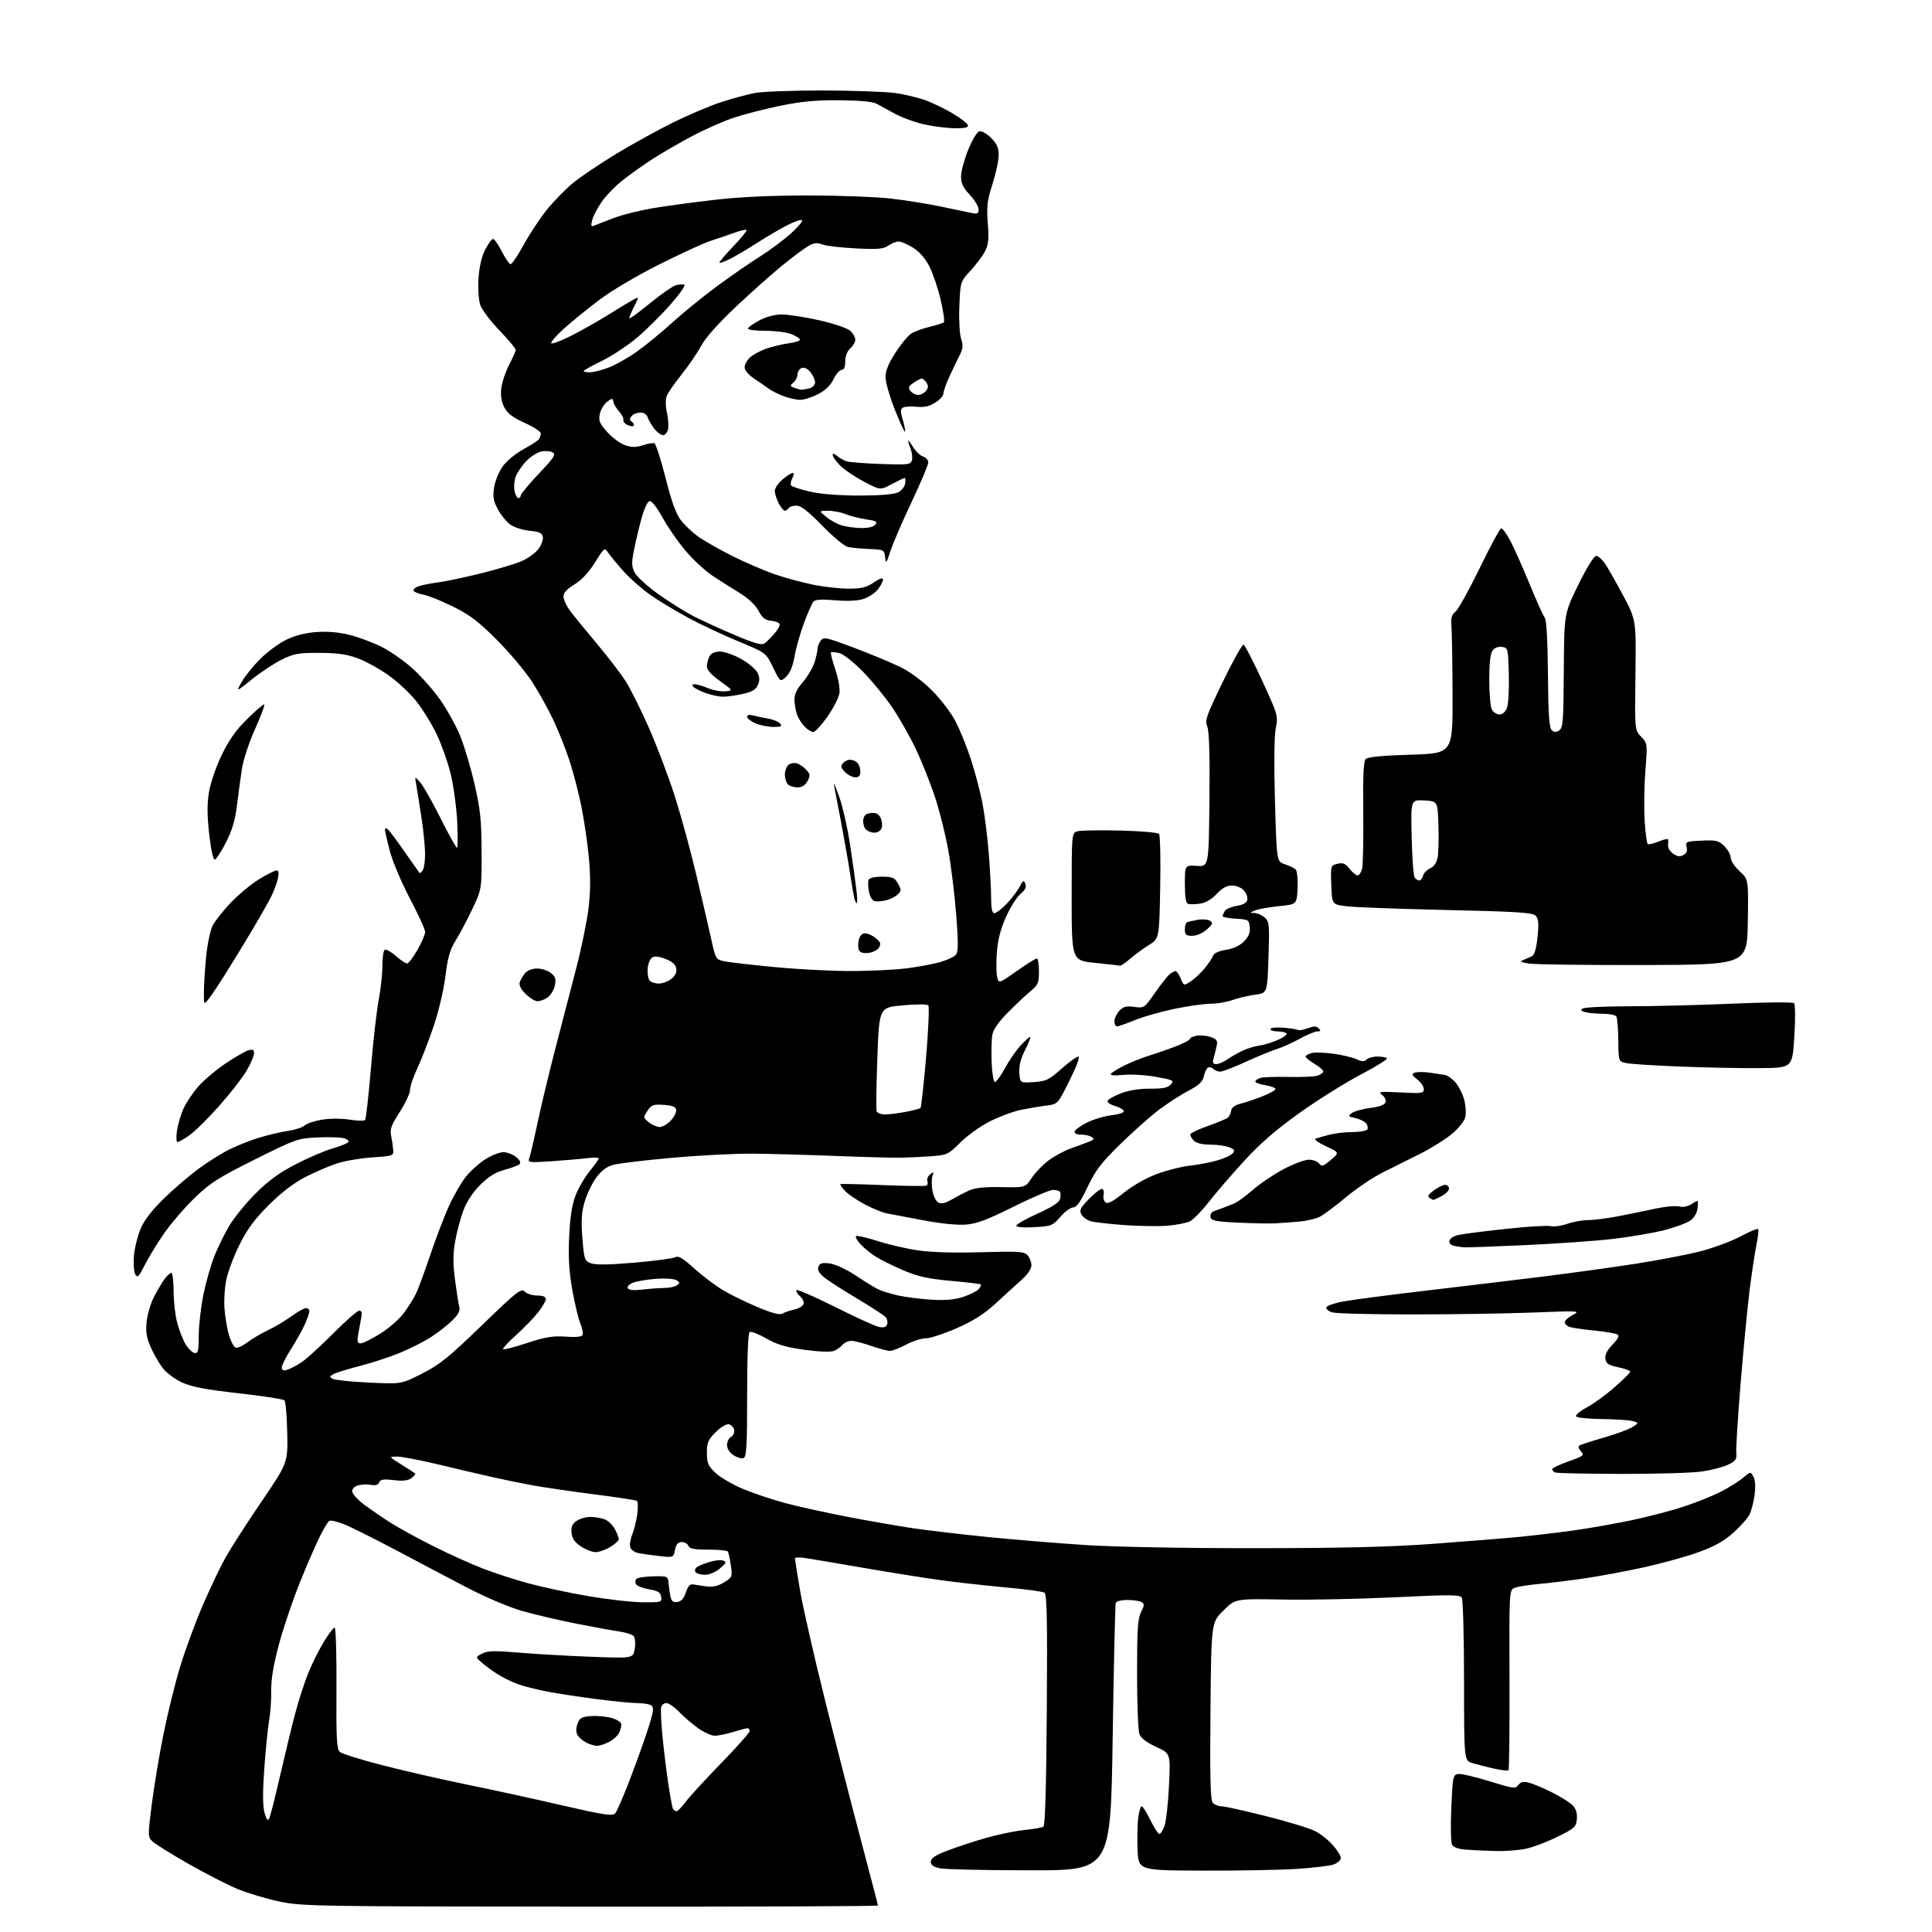 <?xml version="1.0" encoding="UTF-8" standalone="no"?>
<svg 
  version="1.1" 
  xmlns="http://www.w3.org/2000/svg" 
  xmlns:xlink="http://www.w3.org/1999/xlink" 
  xmlns:svg="http://www.w3.org/2000/svg"
  xmlns:rdf="http://www.w3.org/1999/02/22-rdf-syntax-ns#"
  xmlns:cc="http://creativecommons.org/ns#"
  xmlns:dc="http://purl.org/dc/elements/1.1/"
  viewBox="0 0 768 768"
  width="768"
  height="768"
>
<style>svg {background-color: white; }</style>"
<path stroke="none" fill="black" fill-rule="evenodd" d="M234.75,757.93C124.82,757.86 120.14,757.78 111.05,755.88C105.85,754.78 98.34,752.54 94.36,750.88C90.38,749.22 81.58,744.71 74.81,740.85C68.04,736.99 61.64,733.00 60.60,731.99C58.75,730.20 58.75,729.75 60.32,717.32C61.21,710.27 63.29,697.75 64.95,689.50C66.61,681.25 69.61,669.11 71.61,662.52C73.61,655.93 77.64,645.01 80.55,638.25C83.46,631.49 87.54,622.93 89.60,619.23C91.67,615.53 98.10,605.52 103.89,597.00C114.43,581.50 114.43,581.50 114.18,569.52C114.05,562.93 113.54,557.14 113.06,556.66C112.58,556.18 104.38,554.91 94.84,553.85C81.85,552.39 76.22,551.32 72.39,549.57C69.58,548.29 66.11,545.70 64.67,543.82C63.24,541.93 61.09,538.20 59.91,535.52C58.25,531.78 57.88,529.46 58.29,525.46C58.59,522.60 59.83,518.29 61.05,515.88C62.26,513.47 64.13,510.26 65.20,508.75C66.26,507.24 67.56,506.00 68.07,506.00C68.58,506.00 69.01,509.26 69.01,513.25C69.02,517.24 69.65,522.86 70.42,525.75C71.19,528.64 72.67,532.47 73.71,534.25C74.76,536.03 76.37,537.64 77.30,537.82C78.77,538.10 79.00,537.17 79.01,530.82C79.02,526.80 79.87,519.42 80.90,514.44C81.92,509.46 83.90,502.59 85.28,499.16C86.66,495.74 89.30,490.38 91.15,487.25C92.99,484.13 97.65,478.40 101.50,474.53C106.61,469.40 110.93,466.24 117.50,462.83C122.45,460.27 129.08,457.43 132.23,456.52C135.38,455.61 138.21,454.46 138.52,453.96C138.83,453.47 137.94,452.77 136.55,452.42C135.16,452.07 130.45,451.95 126.09,452.15C118.45,452.49 117.56,452.81 101.33,460.90C86.63,468.23 83.59,470.18 77.27,476.29C73.30,480.14 67.85,486.49 65.15,490.40C62.46,494.30 59.03,499.94 57.52,502.93C55.15,507.63 54.65,508.12 53.76,506.54C53.21,505.54 52.98,502.18 53.26,499.06C53.54,495.94 54.76,491.09 55.97,488.28C57.44,484.87 60.56,480.86 65.34,476.25C69.28,472.44 75.42,467.18 79.00,464.56C82.58,461.93 87.97,458.53 91.00,457.01C94.03,455.48 99.42,453.34 103.00,452.25C106.58,451.15 111.75,449.94 114.50,449.54C117.25,449.15 120.23,448.17 121.11,447.38C122.00,446.59 125.15,445.55 128.11,445.07C131.17,444.58 135.87,444.58 138.97,445.08C141.99,445.56 144.75,445.62 145.12,445.23C145.49,444.83 146.53,435.61 147.44,424.74C148.35,413.88 149.75,401.58 150.55,397.41C151.35,393.24 152.00,387.19 152.00,383.97C152.00,380.75 152.42,377.86 152.94,377.54C153.46,377.22 155.43,378.32 157.32,379.98C159.22,381.64 161.23,383.00 161.81,383.00C162.38,383.00 164.24,380.58 165.93,377.63C167.62,374.67 169.00,371.45 169.00,370.47C169.00,369.49 166.26,363.47 162.90,357.09C159.52,350.66 155.96,342.20 154.90,338.09C153.86,334.01 153.00,330.28 153.00,329.78C153.00,329.29 153.43,329.15 153.95,329.47C154.48,329.79 157.48,333.76 160.63,338.28C163.78,342.80 166.52,346.71 166.73,346.97C166.94,347.23 167.53,346.78 168.04,345.97C168.55,345.16 168.97,342.25 168.98,339.50C168.98,336.75 168.34,330.23 167.54,325.00C166.74,319.77 165.81,313.93 165.47,312.00C164.85,308.50 164.85,308.50 167.04,311.00C168.25,312.38 171.88,318.79 175.12,325.25C178.36,331.71 181.30,337.00 181.65,337.00C182.00,337.00 182.03,332.16 181.72,326.25C181.41,320.34 180.18,311.68 178.99,307.00C177.80,302.32 175.29,295.35 173.41,291.50C171.54,287.65 168.00,281.95 165.56,278.84C163.11,275.73 158.18,271.09 154.59,268.53C151.00,265.97 145.46,262.90 142.28,261.72C137.89,260.08 134.21,259.56 127.00,259.53C118.66,259.50 116.83,259.83 112.00,262.20C108.97,263.69 103.64,267.22 100.14,270.04C93.77,275.17 93.77,275.17 96.05,271.13C97.30,268.91 100.59,264.81 103.36,262.02C106.14,259.23 110.81,255.77 113.74,254.34C117.26,252.62 121.37,251.56 125.81,251.25C130.20,250.93 134.78,251.33 139.02,252.40C142.58,253.29 148.31,255.43 151.74,257.16C155.17,258.88 160.72,262.77 164.08,265.81C167.43,268.85 172.36,274.43 175.02,278.22C177.68,282.02 181.20,288.35 182.84,292.31C184.48,296.26 187.07,304.90 188.59,311.50C190.94,321.66 191.38,325.80 191.43,338.50C191.50,353.50 191.50,353.50 187.69,361.50C185.59,365.90 182.61,371.52 181.05,374.00C178.86,377.50 177.98,380.62 177.07,388.00C176.41,393.40 174.38,402.03 172.36,408.00C170.41,413.77 167.50,421.26 165.91,424.64C164.31,428.02 163.00,431.89 163.00,433.24C163.00,434.59 161.16,438.54 158.91,442.02C155.57,447.19 154.94,448.90 155.46,451.42C155.81,453.11 156.19,455.62 156.30,457.00C156.50,459.45 156.31,459.51 148.00,460.08C143.32,460.41 137.03,461.47 134.00,462.46C130.97,463.44 125.35,465.86 121.50,467.83C116.85,470.21 111.96,473.94 106.91,478.96C101.21,484.63 98.32,488.54 95.24,494.71C93.00,499.22 90.62,505.51 89.96,508.69C89.30,511.86 88.98,517.17 89.26,520.48C89.53,523.79 90.34,528.46 91.06,530.85C91.79,533.25 92.95,535.43 93.64,535.69C94.33,535.96 96.39,535.06 98.20,533.69C100.02,532.32 103.75,530.12 106.50,528.80C109.25,527.48 113.48,524.96 115.90,523.20C118.32,521.44 120.91,520.00 121.65,520.00C122.39,520.00 122.99,520.56 122.98,521.25C122.97,521.94 122.11,524.37 121.07,526.66C120.03,528.94 117.57,533.34 115.59,536.42C113.62,539.51 112.00,542.74 112.00,543.59C112.00,544.72 112.60,544.96 114.25,544.47C115.49,544.10 118.08,542.73 120.00,541.43C121.92,540.13 127.54,535.00 132.48,530.03C137.42,525.06 142.07,521.00 142.81,521.00C143.75,521.00 143.99,521.84 143.61,523.75C143.31,525.26 142.78,528.19 142.42,530.25C141.89,533.32 142.07,534.00 143.41,534.00C144.31,534.00 147.88,532.21 151.33,530.03C154.79,527.85 158.99,524.14 160.67,521.78C162.35,519.43 164.41,516.15 165.25,514.50C166.09,512.85 168.67,505.88 170.99,499.00C173.31,492.12 176.72,483.21 178.56,479.19C180.41,475.17 183.38,470.04 185.17,467.79C186.95,465.54 190.43,462.42 192.90,460.85C195.37,459.28 198.60,458.00 200.08,458.00C201.57,458.00 203.84,458.87 205.14,459.93C206.67,461.18 207.15,462.18 206.50,462.78C205.95,463.29 203.25,464.31 200.50,465.05C196.92,466.02 194.20,467.70 190.90,471.01C187.96,473.94 185.52,477.66 184.19,481.23C183.03,484.32 181.56,489.85 180.92,493.52C180.05,498.52 180.04,502.34 180.89,508.84C181.51,513.60 182.27,518.43 182.58,519.56C182.98,521.04 182.18,522.56 179.82,524.88C177.99,526.67 174.25,529.60 171.50,531.41C168.75,533.21 163.12,536.07 159.00,537.76C154.88,539.45 147.70,541.81 143.05,542.99C138.40,544.18 133.72,545.62 132.64,546.19C130.94,547.10 130.88,547.36 132.23,548.11C133.09,548.59 139.57,549.26 146.64,549.60C159.50,550.22 159.50,550.22 167.74,546.05C174.73,542.52 178.33,539.61 191.50,526.88C205.58,513.26 207.16,512.01 208.58,513.43C209.44,514.30 211.69,515.00 213.57,515.00C215.80,515.00 217.00,515.48 217.00,516.36C217.00,517.11 215.63,519.47 213.97,521.61C212.30,523.75 208.36,527.82 205.22,530.65C202.07,533.49 199.73,536.04 200.00,536.32C200.28,536.61 204.55,535.50 209.50,533.87C216.79,531.47 219.70,530.99 224.82,531.34C229.16,531.64 231.29,531.41 231.60,530.59C231.86,529.93 231.43,527.84 230.65,525.95C229.87,524.05 228.44,518.07 227.48,512.65C226.20,505.46 225.87,499.81 226.25,491.65C226.61,483.83 227.37,478.91 228.81,475.19C229.93,472.28 232.46,467.93 234.43,465.53C236.39,463.13 238.00,460.86 238.00,460.48C238.00,460.11 235.86,460.07 233.25,460.40C230.64,460.72 224.27,461.28 219.09,461.62C210.26,462.21 209.73,462.14 210.39,460.42C210.78,459.42 212.22,453.24 213.61,446.69C214.99,440.14 218.11,427.07 220.55,417.64C222.99,408.21 226.75,393.75 228.91,385.50C231.07,377.25 233.34,366.21 233.96,360.97C234.75,354.23 234.79,348.32 234.07,340.78C233.52,334.91 232.16,325.70 231.05,320.31C229.95,314.91 227.87,306.90 226.43,302.50C225.00,298.10 222.14,290.89 220.09,286.48C218.03,282.07 214.15,275.09 211.48,270.98C208.80,266.87 202.54,259.41 197.56,254.41C190.33,247.15 186.83,244.48 180.21,241.19C175.65,238.93 170.36,236.78 168.45,236.42C166.54,236.07 164.73,235.37 164.43,234.88C164.13,234.40 164.92,233.60 166.19,233.12C167.46,232.64 170.97,231.93 174.00,231.54C177.03,231.14 184.73,229.52 191.13,227.93C197.53,226.33 204.77,224.17 207.23,223.12C209.69,222.06 212.68,219.94 213.89,218.41C215.10,216.87 215.96,214.69 215.79,213.56C215.55,211.88 214.58,211.41 210.50,210.99C207.75,210.71 204.28,209.59 202.79,208.49C201.30,207.40 199.10,204.68 197.90,202.45C196.13,199.17 195.85,197.51 196.41,193.78C196.79,191.23 198.34,187.45 199.88,185.33C201.40,183.22 205.09,180.19 208.08,178.58C211.06,176.97 213.83,175.17 214.23,174.58C214.64,173.99 214.98,172.94 214.98,172.26C214.99,171.58 212.11,169.71 208.58,168.11C203.82,165.95 201.71,164.35 200.46,161.93C199.33,159.74 198.94,157.26 199.26,154.38C199.53,152.02 200.93,147.83 202.37,145.06C203.82,142.30 205.00,139.59 205.00,139.05C205.00,138.51 202.08,135.03 198.51,131.32C194.93,127.60 191.50,123.02 190.88,121.14C190.25,119.24 189.96,114.57 190.22,110.61C190.52,106.04 191.46,101.98 192.86,99.25C194.06,96.91 195.47,95.00 196.00,95.00C196.53,95.00 198.11,97.25 199.50,100.00C200.89,102.75 202.46,105.00 202.99,105.00C203.52,105.00 205.84,101.56 208.15,97.35C210.45,93.15 214.53,86.96 217.20,83.60C219.87,80.25 224.50,75.47 227.48,72.98C230.46,70.50 238.21,65.25 244.70,61.31C251.19,57.38 261.45,51.71 267.50,48.72C273.55,45.73 282.10,42.10 286.50,40.66C290.90,39.21 296.98,37.55 300.00,36.98C303.02,36.40 315.30,35.95 327.28,35.97C339.26,36.00 352.16,36.46 355.95,36.99C359.75,37.53 365.25,38.87 368.20,39.97C371.14,41.07 375.98,43.44 378.95,45.24C381.93,47.03 384.54,49.06 384.77,49.75C385.05,50.65 383.65,51.00 379.83,50.98C376.90,50.97 371.52,50.33 367.87,49.56C364.22,48.79 358.87,46.88 355.98,45.33C353.10,43.77 349.70,41.93 348.44,41.23C346.97,40.42 341.71,39.92 333.82,39.85C324.64,39.76 318.72,40.30 310.58,41.96C304.57,43.19 296.25,45.30 292.08,46.66C287.91,48.01 280.23,51.39 275.00,54.18C269.77,56.96 262.57,61.14 259.00,63.46C255.43,65.79 250.17,69.54 247.32,71.81C244.47,74.08 240.78,77.91 239.13,80.31C237.47,82.72 235.80,85.96 235.41,87.51C234.78,90.01 234.92,90.24 236.60,89.52C237.65,89.08 241.20,87.71 244.50,86.48C247.80,85.26 254.78,83.54 260.00,82.68C265.23,81.81 276.25,80.33 284.50,79.39C294.31,78.27 307.11,77.69 321.50,77.70C333.60,77.71 348.23,78.26 354.00,78.92C359.77,79.57 368.77,81.01 374.00,82.10C379.23,83.20 384.74,84.35 386.25,84.67C388.54,85.15 389.00,84.91 389.00,83.20C389.00,82.07 387.43,79.47 385.50,77.43C382.81,74.58 382.01,72.89 382.03,70.11C382.05,68.12 383.33,63.35 384.89,59.50C386.56,55.39 388.41,52.37 389.37,52.18C390.27,52.00 392.35,53.20 394.00,54.85C396.30,57.14 397.00,58.75 396.99,61.67C396.98,63.78 395.87,68.97 394.51,73.20C392.43,79.74 392.15,82.09 392.66,88.75C393.15,95.05 392.93,97.24 391.55,99.91C390.60,101.73 388.01,105.20 385.79,107.61C381.75,112.00 381.75,112.00 381.36,121.69C381.14,127.13 381.45,132.83 382.06,134.68C382.96,137.41 382.81,138.61 381.22,141.73C380.16,143.81 378.32,147.65 377.14,150.28C375.96,152.90 375.00,155.72 375.00,156.54C375.00,157.36 373.54,158.95 371.75,160.07C369.40,161.54 367.35,161.99 364.34,161.69C362.06,161.46 359.61,161.62 358.91,162.05C357.88,162.69 357.88,163.65 358.89,167.02C359.58,169.32 359.96,171.38 359.74,171.60C359.52,171.82 357.69,167.83 355.67,162.73C353.65,157.63 352.00,151.85 352.00,149.89C352.00,147.42 353.22,144.42 355.94,140.22C358.10,136.87 360.91,133.45 362.19,132.63C363.46,131.81 366.75,130.59 369.50,129.93C372.25,129.27 374.81,128.45 375.19,128.11C375.57,127.78 375.00,123.78 373.94,119.22C372.88,114.67 370.87,108.71 369.49,105.98C367.88,102.80 365.54,100.10 363.00,98.50C360.82,97.13 358.23,96.00 357.24,96.00C356.25,96.00 354.39,96.74 353.11,97.64C351.17,98.99 348.97,99.18 340.14,98.74C334.29,98.45 328.31,97.74 326.86,97.17C324.80,96.36 323.57,96.50 321.29,97.82C319.68,98.74 315.05,102.20 310.99,105.50C306.94,108.80 298.64,116.19 292.56,121.92C285.48,128.59 280.47,134.23 278.63,137.61C277.06,140.52 273.55,145.65 270.83,149.01C268.12,152.38 265.51,156.17 265.03,157.43C264.51,158.79 264.55,161.52 265.13,164.08C265.67,166.48 265.85,169.46 265.53,170.72C265.22,171.97 264.33,173.00 263.55,173.00C262.78,173.00 261.23,171.84 260.11,170.42C259.00,169.00 257.81,166.97 257.47,165.92C257.11,164.76 255.95,164.00 254.56,164.00C253.28,164.00 251.72,164.63 251.07,165.41C250.27,166.38 250.23,167.03 250.95,167.47C251.53,167.83 252.00,168.53 252.00,169.03C252.00,169.56 251.07,169.58 249.75,169.06C248.51,168.58 247.63,167.64 247.80,166.96C247.96,166.28 247.22,164.78 246.15,163.61C245.08,162.45 244.04,160.73 243.85,159.79C243.52,158.19 243.37,158.19 241.27,159.79C240.04,160.73 238.76,162.91 238.42,164.63C237.89,167.29 238.36,168.39 241.46,171.83C243.48,174.06 246.68,176.40 248.57,177.02C251.14,177.87 252.88,177.86 255.51,177.00C257.44,176.36 259.51,176.00 260.11,176.20C260.70,176.40 262.70,182.55 264.54,189.86C266.86,199.07 268.70,204.23 270.55,206.65C272.01,208.57 275.07,211.50 277.35,213.16C279.63,214.83 285.77,218.34 291.00,220.96C296.23,223.59 303.88,226.89 308.00,228.29C312.12,229.70 318.97,231.56 323.21,232.42C327.45,233.29 333.80,234.00 337.32,234.00C342.48,234.00 344.43,233.52 347.36,231.53C349.83,229.85 351.00,229.49 351.00,230.40C351.00,231.13 350.09,232.88 348.98,234.29C347.88,235.70 345.33,237.40 343.32,238.06C340.96,238.84 336.98,239.04 331.97,238.62C326.31,238.15 324.00,238.31 323.28,239.24C322.73,239.93 321.09,243.68 319.63,247.57C318.16,251.46 316.48,257.38 315.89,260.73C315.17,264.84 314.06,267.53 312.49,269.01C310.16,271.19 310.16,271.19 307.33,265.35C304.50,259.50 304.50,259.50 293.50,254.95C287.45,252.45 278.45,248.21 273.50,245.54C268.55,242.87 261.80,238.79 258.50,236.47C255.20,234.15 250.47,229.99 248.00,227.24C245.53,224.48 242.78,221.17 241.89,219.89C240.28,217.56 240.28,217.56 236.49,223.63C234.02,227.57 231.17,230.62 228.35,232.33C225.35,234.14 224.00,235.63 224.00,237.13C224.00,238.33 225.22,240.93 226.70,242.91C228.19,244.88 232.99,250.78 237.37,256.00C241.75,261.23 246.84,267.86 248.68,270.74C250.53,273.61 254.68,281.94 257.91,289.24C261.14,296.53 265.81,308.87 268.29,316.65C270.77,324.43 274.64,338.60 276.89,348.15C279.15,357.69 281.79,369.08 282.76,373.46C284.49,381.28 284.58,381.43 288.02,382.14C289.94,382.54 298.91,383.57 307.94,384.43C316.98,385.30 330.49,386.00 337.96,386.00C345.44,386.00 355.37,385.54 360.03,384.97C364.69,384.40 370.80,383.28 373.62,382.48C376.43,381.68 379.30,380.35 379.98,379.52C380.95,378.35 380.98,374.96 380.12,363.74C379.51,355.89 378.09,344.29 376.96,337.98C375.83,331.67 373.40,322.00 371.56,316.50C369.72,311.00 366.36,302.58 364.08,297.79C361.81,293.01 357.68,285.70 354.91,281.55C352.14,277.41 346.86,270.93 343.18,267.16C339.36,263.23 335.27,260.00 333.63,259.60C332.05,259.22 330.57,259.10 330.33,259.33C330.09,259.57 330.86,262.63 332.04,266.12C333.33,269.94 333.98,273.76 333.66,275.69C333.38,277.45 331.22,281.62 328.87,284.95C326.53,288.28 324.02,291.00 323.30,291.00C322.59,291.00 321.08,290.08 319.96,288.96C318.84,287.84 317.47,285.74 316.92,284.30C316.38,282.86 315.87,280.22 315.81,278.43C315.72,276.06 316.62,274.09 319.18,271.10C321.10,268.85 323.20,265.27 323.84,263.14C324.48,261.01 325.00,258.62 325.00,257.83C325.00,257.03 325.56,255.61 326.25,254.67C327.40,253.10 328.42,253.31 339.50,257.50C346.10,259.99 354.36,263.42 357.86,265.13C361.69,267.00 366.68,270.67 370.39,274.37C373.79,277.74 378.00,283.25 379.76,286.61C381.53,289.97 384.27,296.72 385.87,301.61C387.47,306.50 389.50,314.10 390.39,318.50C391.28,322.90 392.45,331.90 392.99,338.50C393.53,345.10 393.98,353.31 393.98,356.75C394.00,361.20 394.37,363.00 395.30,363.00C396.01,363.00 398.21,361.31 400.18,359.25C402.16,357.19 404.46,354.15 405.31,352.50C406.66,349.86 406.93,349.72 407.57,351.35C408.09,352.68 407.55,353.80 405.66,355.35C404.22,356.53 401.64,360.62 399.93,364.43C397.76,369.25 396.65,373.54 396.27,378.57C395.97,382.53 396.02,386.96 396.39,388.40C397.04,391.02 397.04,391.02 404.18,386.01C408.10,383.25 411.69,381.00 412.16,381.00C412.62,381.00 413.00,383.30 413.00,386.12C413.00,390.65 412.64,391.53 409.81,393.87C408.06,395.31 404.03,399.10 400.85,402.28C397.06,406.08 394.88,409.16 394.48,411.28C394.16,413.05 394.03,417.99 394.19,422.26C394.36,426.52 394.94,430.06 395.47,430.12C396.00,430.18 397.80,427.71 399.47,424.64C401.14,421.56 404.00,417.43 405.84,415.45C407.68,413.47 409.35,412.02 409.56,412.22C409.76,412.43 408.80,414.83 407.42,417.55C405.70,420.94 405.01,423.76 405.21,426.50C405.50,430.50 405.50,430.50 410.96,430.14C415.86,429.82 416.99,429.27 421.91,424.89C424.93,422.20 427.96,420.00 428.64,420.00C429.39,420.00 428.02,423.76 425.19,429.45C420.50,438.90 420.50,438.90 416.00,439.48C413.52,439.79 409.02,440.54 406.00,441.15C402.98,441.75 397.41,443.80 393.63,445.69C389.85,447.59 384.51,451.39 381.77,454.14C376.97,458.94 376.52,459.15 370.14,459.62C366.49,459.89 361.02,460.16 358.00,460.21C354.98,460.26 343.27,459.94 332.00,459.50C320.73,459.06 305.88,458.66 299.00,458.60C292.12,458.55 277.73,459.29 267.00,460.25C256.27,461.22 245.80,462.48 243.72,463.06C241.09,463.79 239.02,465.37 236.94,468.24C235.29,470.51 233.24,474.81 232.38,477.78C231.17,481.93 230.97,485.28 231.51,492.16C232.18,500.65 232.37,501.19 234.86,502.16C236.69,502.87 241.94,502.80 252.00,501.94C259.98,501.26 267.30,500.30 268.28,499.80C269.69,499.08 271.30,500.01 275.94,504.20C279.18,507.11 284.26,510.97 287.23,512.76C290.21,514.56 296.44,517.62 301.07,519.56C306.94,522.02 309.96,522.82 311.03,522.17C311.88,521.67 313.98,520.94 315.70,520.57C317.42,520.19 319.09,519.22 319.40,518.41C319.71,517.60 319.09,516.20 318.03,515.29C316.97,514.39 316.32,513.29 316.59,512.86C316.85,512.43 323.69,515.40 331.79,519.45C339.88,523.51 347.75,527.10 349.27,527.44C351.25,527.88 352.21,527.61 352.63,526.51C352.96,525.67 352.73,524.38 352.13,523.66C351.53,522.93 346.42,519.59 340.77,516.23C335.12,512.88 329.19,509.05 327.58,507.72C325.51,506.02 324.86,504.80 325.35,503.53C325.90,502.10 326.81,501.85 329.90,502.26C332.08,502.55 336.49,504.59 340.03,506.94C343.47,509.23 347.46,511.70 348.89,512.43C350.33,513.16 353.98,514.30 357.00,514.97C360.02,515.64 366.02,516.39 370.33,516.65C375.91,516.98 379.54,516.65 383.00,515.50C385.66,514.61 388.39,513.23 389.07,512.42C389.74,511.61 390.11,510.78 389.89,510.58C389.68,510.37 384.32,509.73 378.00,509.16C368.86,508.33 364.96,507.47 359.07,504.96C354.99,503.23 350.04,500.78 348.08,499.52C346.11,498.27 343.41,496.06 342.08,494.62C340.75,493.18 339.94,491.73 340.28,491.39C340.62,491.05 344.43,491.91 348.75,493.30C353.07,494.69 360.35,496.38 364.94,497.05C370.19,497.82 379.49,498.09 390.11,497.78C405.01,497.35 407.13,497.49 408.48,498.98C409.32,499.90 410.00,501.70 410.00,502.97C410.00,504.42 408.48,506.64 405.94,508.89C403.71,510.88 399.10,515.07 395.70,518.22C391.22,522.35 386.97,525.05 380.34,527.97C375.30,530.18 369.77,532.00 368.04,532.00C366.32,532.00 362.80,533.12 360.21,534.50C357.63,535.88 354.71,537.00 353.73,537.00C352.75,537.00 349.39,536.10 346.26,535.00C343.13,533.90 339.60,533.00 338.41,533.00C337.22,533.00 335.65,533.72 334.91,534.60C334.18,535.49 332.59,536.58 331.39,537.04C330.10,537.53 325.23,537.32 319.65,536.55C312.38,535.53 308.80,534.46 304.57,532.04C301.52,530.30 298.57,529.15 298.01,529.49C297.37,529.89 297.00,539.16 297.00,554.59C297.00,574.80 296.75,579.16 295.58,579.61C294.80,579.91 293.00,579.39 291.58,578.46C290.03,577.44 289.00,575.84 289.00,574.43C289.00,573.15 289.72,571.70 290.60,571.20C291.48,570.71 292.04,569.45 291.84,568.41C291.64,567.37 290.68,566.37 289.72,566.18C288.71,565.99 286.46,567.34 284.48,569.32C281.49,572.31 281.00,573.46 281.00,577.53C281.00,581.63 281.46,582.70 284.45,585.52C286.35,587.31 291.27,590.17 295.39,591.89C299.50,593.60 307.06,596.13 312.19,597.51C317.31,598.88 328.48,601.34 337.00,602.98C345.52,604.61 357.08,606.63 362.68,607.46C368.28,608.30 381.55,609.86 392.18,610.94C402.81,612.01 420.50,613.47 431.50,614.18C443.30,614.94 470.97,615.45 499.00,615.43C534.00,615.41 552.68,614.95 570.00,613.67C582.92,612.72 598.23,611.49 604.00,610.93C609.77,610.37 619.45,609.22 625.50,608.38C631.55,607.54 641.82,605.73 648.32,604.37C654.81,603.01 664.11,600.60 668.98,599.01C673.85,597.42 680.50,594.77 683.77,593.12C687.03,591.47 691.09,588.95 692.79,587.52C695.89,584.92 695.89,584.92 697.02,587.05C697.75,588.40 697.91,591.06 697.46,594.34C697.08,597.18 696.16,600.68 695.42,602.12C694.69,603.56 691.81,606.78 689.04,609.28C685.37,612.57 681.59,614.69 675.25,617.00C670.44,618.75 660.65,621.46 653.50,623.03C646.35,624.60 635.77,626.57 630.00,627.42C624.23,628.26 616.12,629.25 612.00,629.62C607.88,629.99 603.47,630.67 602.21,631.14C599.92,631.98 599.92,631.98 600.05,667.57C600.12,687.14 599.94,703.39 599.65,703.69C599.35,703.98 596.72,703.69 593.80,703.03C590.89,702.37 587.04,701.38 585.25,700.84C582.00,699.84 582.00,699.84 581.98,668.17C581.98,650.75 581.57,635.87 581.08,635.09C580.32,633.89 576.48,633.86 554.54,634.94C540.44,635.63 520.38,636.04 509.97,635.85C491.03,635.50 491.03,635.50 486.27,640.26C481.50,645.02 481.50,645.02 481.18,680.08C480.94,706.15 481.17,715.50 482.05,716.56C482.71,717.35 484.22,718.00 485.42,718.00C486.61,718.00 494.60,719.76 503.17,721.92C511.75,724.07 520.54,726.75 522.72,727.86C524.91,728.97 528.11,731.50 529.84,733.48C531.58,735.45 533.00,737.74 533.00,738.56C533.00,739.38 531.76,740.53 530.25,741.12C528.74,741.71 521.88,742.53 515.00,742.95C508.12,743.37 491.25,743.66 477.50,743.60C452.50,743.50 452.50,743.50 452.19,735.00C452.02,730.33 452.16,724.59 452.50,722.25C452.84,719.91 453.45,718.00 453.85,718.00C454.25,718.00 455.80,720.48 457.28,723.50C458.76,726.52 460.39,729.00 460.89,729.00C461.39,729.00 462.32,727.54 462.94,725.75C463.57,723.96 464.36,716.77 464.69,709.77C465.31,697.03 465.31,697.03 459.59,694.41C455.81,692.68 453.55,690.96 452.94,689.33C452.42,687.98 452.00,677.20 452.00,665.39C452.00,647.68 452.28,643.36 453.59,640.82C454.91,638.27 454.96,637.59 453.84,636.88C453.10,636.41 450.57,636.02 448.22,636.02C445.67,636.01 443.77,636.51 443.52,637.25C443.28,637.94 442.74,662.12 442.30,691.00C441.50,743.50 441.50,743.50 409.50,743.48C391.90,743.47 375.81,743.12 373.75,742.69C371.03,742.12 370.00,741.39 370.00,740.04C370.00,738.66 371.75,737.51 376.75,735.60C380.46,734.18 387.32,731.93 392.00,730.59C396.68,729.25 403.47,727.85 407.10,727.48C410.74,727.10 414.18,726.51 414.76,726.15C415.46,725.71 415.91,710.33 416.12,679.69C416.37,643.34 416.17,633.72 415.15,633.09C414.45,632.66 407.94,631.77 400.69,631.11C393.43,630.45 382.32,629.24 376.00,628.42C369.68,627.59 355.27,625.32 344.00,623.38C332.73,621.43 321.81,619.59 319.75,619.28C317.69,618.98 316.00,619.08 316.00,619.51C316.00,619.93 316.93,625.73 318.06,632.39C319.20,639.05 323.72,658.90 328.12,676.50C332.52,694.10 339.02,719.40 342.56,732.73C346.10,746.05 349.00,757.19 349.00,757.48C349.00,757.77 297.59,757.97 234.75,757.93zM594.67,735.82C590.73,735.72 585.37,735.47 582.76,735.27C579.56,735.01 577.74,734.34 577.18,733.20C576.72,732.26 576.60,725.65 576.92,718.50C577.47,706.15 577.61,705.48 579.66,705.19C580.85,705.02 586.43,706.32 592.08,708.07C601.54,711.01 602.43,711.13 603.56,709.58C604.46,708.35 605.55,708.09 607.64,708.60C609.21,708.98 613.42,710.75 617.00,712.53C620.58,714.32 624.32,716.69 625.32,717.80C626.51,719.12 627.03,720.97 626.82,723.16C626.53,726.21 625.88,726.81 619.31,730.06C615.36,732.02 609.81,734.16 606.98,734.81C604.16,735.47 598.62,735.92 594.67,735.82zM106.99,722.95C107.42,722.15 109.42,714.30 111.43,705.50C113.45,696.70 116.18,685.45 117.51,680.50C118.84,675.55 121.11,668.58 122.56,665.00C124.01,661.42 126.76,655.91 128.67,652.75C130.58,649.59 132.54,647.00 133.02,647.00C133.50,647.00 133.83,657.81 133.75,671.01C133.62,690.86 133.85,695.26 135.05,696.39C135.85,697.14 143.70,699.59 152.50,701.83C161.30,704.08 176.38,707.52 186.00,709.48C195.62,711.44 212.44,715.10 223.36,717.63C240.04,721.48 243.43,722.00 244.53,720.86C245.25,720.11 248.30,712.98 251.30,705.00C254.30,697.02 257.51,687.85 258.45,684.60C259.83,679.78 259.90,678.55 258.82,677.87C258.09,677.41 255.68,677.02 253.46,677.02C251.24,677.01 244.04,676.31 237.46,675.46C230.88,674.61 222.12,673.29 218.00,672.52C213.88,671.75 208.47,670.40 206.00,669.52C203.53,668.64 199.70,666.76 197.50,665.33C195.30,663.91 192.50,661.83 191.27,660.72C189.04,658.69 189.04,658.69 191.70,657.31C193.86,656.19 196.56,656.12 205.93,656.92C212.29,657.47 225.19,658.22 234.60,658.58C251.70,659.24 251.70,659.24 252.32,655.43C252.66,653.34 252.49,651.08 251.94,650.42C251.39,649.76 248.81,648.92 246.22,648.55C243.62,648.18 235.88,646.77 229.00,645.41C222.12,644.05 212.45,641.79 207.50,640.37C202.30,638.88 193.01,634.93 185.50,631.01C178.35,627.28 165.53,620.52 157.00,616.00C148.47,611.48 139.33,606.93 136.68,605.88C134.02,604.83 131.43,604.24 130.90,604.56C130.38,604.88 128.68,607.70 127.12,610.82C125.55,613.95 122.00,622.12 119.22,629.00C116.44,635.88 112.71,646.90 110.93,653.50C108.72,661.74 107.74,667.54 107.82,672.00C107.88,675.58 107.50,680.98 106.97,684.00C106.45,687.02 105.59,695.63 105.05,703.12C104.39,712.47 104.42,717.94 105.15,720.57C105.90,723.29 106.43,723.97 106.99,722.95zM268.94,720.00C269.39,720.00 271.03,718.31 272.57,716.25C274.12,714.19 280.47,707.27 286.69,700.87C292.91,694.48 298.00,688.74 298.00,688.12C298.00,687.50 297.62,687.00 297.16,687.00C296.70,687.00 294.11,687.67 291.41,688.49C288.71,689.31 285.46,689.98 284.18,689.99C282.90,690.00 279.98,688.69 277.68,687.10C275.38,685.50 271.95,682.57 270.05,680.60C268.16,678.62 265.83,677.00 264.88,677.00C263.93,677.00 262.99,677.79 262.80,678.75C262.62,679.71 262.81,684.33 263.23,689.00C263.65,693.67 264.66,702.14 265.47,707.80C266.29,713.47 267.21,718.53 267.53,719.05C267.86,719.57 268.49,720.00 268.94,720.00zM237.30,693.99C236.31,693.98 234.42,693.41 233.10,692.74C231.78,692.06 230.22,690.74 229.64,689.80C228.92,688.66 228.90,687.19 229.56,685.30C230.41,682.88 231.14,682.46 235.02,682.17C237.48,681.99 241.19,682.35 243.25,682.96C245.46,683.62 247.00,684.71 247.00,685.61C247.00,686.44 246.54,688.00 245.97,689.06C245.40,690.11 243.63,691.66 242.02,692.49C240.41,693.32 238.29,693.99 237.30,693.99zM255.32,636.92C262.85,637.00 263.13,636.92 262.82,634.77C262.56,633.00 261.60,632.40 258.07,631.80C255.64,631.38 253.29,630.48 252.86,629.78C252.43,629.09 252.48,628.12 252.97,627.63C253.46,627.14 256.48,626.69 259.68,626.62C265.45,626.50 265.50,626.53 265.77,629.50C265.93,631.15 266.28,633.54 266.56,634.81C266.94,636.52 267.65,637.05 269.29,636.81C270.80,636.60 271.86,635.40 272.65,633.00C273.50,630.43 274.30,629.59 275.65,629.84C276.67,630.03 279.07,630.38 281.00,630.63C283.42,630.95 285.53,630.44 287.86,628.99C291.11,626.97 291.19,626.75 290.51,622.20C290.12,619.62 289.60,617.16 289.34,616.75C289.09,616.34 285.58,616.00 281.55,616.00C275.95,616.00 274.08,615.64 273.64,614.50C273.32,613.67 272.14,613.00 271.01,613.00C269.51,613.00 268.78,613.84 268.33,616.10C267.71,619.19 267.71,619.19 262.11,618.56C259.02,618.21 255.28,617.68 253.80,617.39C252.31,617.10 250.84,616.06 250.53,615.09C250.22,614.12 250.59,611.79 251.35,609.91C252.11,608.03 253.01,604.38 253.34,601.79C253.68,599.20 253.59,596.86 253.15,596.59C252.71,596.32 245.18,595.17 236.42,594.05C227.66,592.92 216.90,591.36 212.50,590.58C208.10,589.79 200.45,588.24 195.50,587.12C190.55,586.00 180.79,583.72 173.80,582.04C166.82,580.37 159.62,579.01 157.80,579.02C154.50,579.04 154.50,579.04 159.50,582.15C162.25,583.86 164.72,585.46 165.00,585.71C165.27,585.96 164.63,586.80 163.57,587.57C162.21,588.57 160.15,588.80 156.48,588.37C152.41,587.89 151.18,588.08 150.73,589.26C150.35,590.25 149.29,590.59 147.60,590.26C146.19,589.99 143.90,590.06 142.52,590.41C141.02,590.78 140.00,591.75 140.00,592.81C140.00,593.78 142.14,596.16 144.75,598.11C147.36,600.05 152.10,603.30 155.28,605.33C158.46,607.35 166.11,611.55 172.28,614.64C178.45,617.74 187.32,621.74 192.00,623.54C196.68,625.34 204.80,627.99 210.06,629.41C215.32,630.84 225.89,633.10 233.56,634.43C241.23,635.76 251.02,636.88 255.32,636.92zM280.16,626.00C278.49,626.00 276.81,625.50 276.43,624.89C276.05,624.28 276.36,623.38 277.12,622.88C277.88,622.39 280.15,621.48 282.17,620.86C284.20,620.24 286.59,620.01 287.50,620.36C288.89,620.90 288.68,621.40 286.18,623.50C284.44,624.97 281.96,626.00 280.16,626.00zM236.78,617.00C235.41,617.00 232.77,615.97 230.90,614.72C228.45,613.07 227.41,611.56 227.19,609.31C226.97,606.98 227.46,605.79 229.17,604.60C230.42,603.72 232.89,603.00 234.66,603.00C236.42,603.00 239.00,603.43 240.39,603.96C241.77,604.48 243.60,606.26 244.45,607.91C245.30,609.55 246.00,611.34 246.00,611.87C246.00,612.40 244.48,613.77 242.63,614.92C240.78,616.06 238.15,617.00 236.78,617.00zM644.50,585.90C630.75,585.87 618.94,585.62 618.25,585.34C617.56,585.06 617.00,584.47 617.00,584.03C617.00,583.58 619.92,582.19 623.49,580.93C629.52,578.80 629.87,578.51 628.43,576.92C627.49,575.88 627.26,574.96 627.85,574.59C628.40,574.26 632.81,572.83 637.67,571.43C642.53,570.03 647.62,568.14 649.00,567.24C651.50,565.61 651.50,565.61 649.00,564.90C647.62,564.52 642.14,564.15 636.81,564.10C631.48,564.04 626.85,563.57 626.52,563.04C626.19,562.51 628.08,560.92 630.71,559.52C633.35,558.12 638.31,554.51 641.75,551.49C645.19,548.48 648.03,545.68 648.06,545.27C648.08,544.86 645.94,544.07 643.30,543.51C639.38,542.68 638.44,542.06 638.17,540.13C637.94,538.54 638.86,536.71 641.00,534.50C643.24,532.19 643.82,531.01 642.96,530.47C642.29,530.06 638.20,529.37 633.87,528.93C629.54,528.49 625.10,527.85 624.00,527.50C622.90,527.15 622.00,526.30 622.00,525.61C622.00,524.93 623.46,523.61 625.25,522.68C628.36,521.07 627.68,521.03 609.50,521.75C599.05,522.16 577.45,522.50 561.50,522.50C545.55,522.50 531.23,522.15 529.68,521.71C528.13,521.28 527.04,520.38 527.25,519.71C527.47,519.05 530.54,517.97 534.08,517.33C537.61,516.68 552.42,514.75 567.00,513.03C581.58,511.32 602.50,508.80 613.50,507.43C624.50,506.07 640.86,503.81 649.86,502.41C658.85,501.02 670.46,498.80 675.64,497.49C680.82,496.17 688.06,493.51 691.72,491.57C695.38,489.62 698.60,488.26 698.88,488.55C699.16,488.83 698.86,491.63 698.22,494.78C697.58,497.92 696.37,505.90 695.54,512.50C694.70,519.10 693.09,535.74 691.96,549.47C690.82,563.21 690.03,575.81 690.20,577.47C690.46,580.07 690.00,580.74 686.98,582.22C685.05,583.17 680.32,584.40 676.48,584.95C672.64,585.51 658.25,585.93 644.50,585.90zM255.39,512.63C258.20,512.29 262.07,512.01 264.00,511.99C265.93,511.98 268.18,511.53 269.00,510.98C270.33,510.11 270.33,509.88 269.00,508.95C268.15,508.35 264.69,508.09 261.00,508.33C257.43,508.58 253.24,509.27 251.69,509.88C250.01,510.55 249.16,511.45 249.58,512.12C250.03,512.85 252.05,513.03 255.39,512.63zM582.00,495.85C581.17,495.78 579.46,495.53 578.19,495.29C576.72,495.00 576.00,494.26 576.20,493.21C576.38,492.26 577.97,491.28 580.01,490.86C581.93,490.46 590.40,489.39 598.84,488.48C607.28,487.57 615.22,487.09 616.49,487.41C617.75,487.73 620.69,487.31 623.02,486.49C625.35,485.67 629.10,485.00 631.35,485.00C633.61,485.00 639.06,484.30 643.48,483.44C647.89,482.58 654.53,481.22 658.24,480.42C661.94,479.61 666.11,479.24 667.49,479.59C669.09,479.99 670.95,479.61 672.58,478.54C675.14,476.86 675.14,476.86 674.82,480.08C674.62,482.11 673.57,483.98 672.00,485.14C670.62,486.15 665.90,487.90 661.50,489.02C657.10,490.14 647.88,491.71 641.00,492.51C634.12,493.30 618.38,494.41 606.00,494.97C593.62,495.52 582.83,495.92 582.00,495.85zM411.15,487.82C406.82,488.07 404.00,487.83 404.00,487.23C404.00,486.69 407.79,484.53 412.43,482.44C418.09,479.90 421.03,477.99 421.38,476.65C421.67,475.55 421.67,474.28 421.39,473.83C421.11,473.37 419.86,473.00 418.60,473.00C417.35,473.00 410.28,476.01 402.91,479.68C392.33,484.95 388.30,486.46 383.84,486.80C380.41,487.06 373.72,486.37 366.84,485.05C360.60,483.86 354.15,482.63 352.50,482.33C350.85,482.03 346.95,480.44 343.84,478.80C340.72,477.16 337.16,474.73 335.92,473.41C334.67,472.09 333.85,470.87 334.08,470.71C334.31,470.55 341.93,470.72 351.00,471.10C360.07,471.47 367.87,471.56 368.32,471.29C368.77,471.02 368.91,470.20 368.63,469.47C368.35,468.74 368.85,467.55 369.75,466.82C371.16,465.68 371.28,465.74 370.69,467.33C370.31,468.34 370.29,470.94 370.63,473.12C370.99,475.32 372.03,477.48 372.98,477.99C374.19,478.64 375.72,478.32 378.10,476.94C379.97,475.85 383.07,474.23 385.00,473.34C387.56,472.16 391.07,471.77 398.06,471.90C407.62,472.07 407.62,472.07 410.06,468.32C411.40,466.26 414.38,463.15 416.69,461.40C418.99,459.64 423.04,457.45 425.69,456.51C428.33,455.57 431.60,454.37 432.95,453.84C434.92,453.05 435.11,452.68 433.95,451.95C433.15,451.44 431.23,451.02 429.67,451.02C427.87,451.01 426.97,450.54 427.21,449.75C427.42,449.06 429.63,447.47 432.13,446.22C434.63,444.97 439.01,443.67 441.87,443.33C444.96,442.96 446.92,442.27 446.71,441.62C446.51,441.02 444.90,440.12 443.14,439.61C441.38,439.11 440.10,438.20 440.30,437.60C440.50,436.99 442.88,435.65 445.58,434.61C448.71,433.41 452.93,432.74 457.18,432.77C462.26,432.80 464.23,432.40 465.41,431.10C466.85,429.51 466.44,429.30 459.46,428.06C455.33,427.32 449.48,426.98 446.46,427.29C443.11,427.64 441.20,427.49 441.56,426.91C441.88,426.39 444.25,424.91 446.82,423.62C449.39,422.33 453.98,420.50 457.00,419.56C460.02,418.62 464.86,416.93 467.75,415.81C470.64,414.69 473.00,413.42 473.00,413.00C473.00,412.58 474.20,412.00 475.66,411.72C477.12,411.44 479.64,411.68 481.26,412.24C483.76,413.11 484.11,413.66 483.62,415.88C483.31,417.32 482.76,419.51 482.41,420.75C481.92,422.46 482.18,423.00 483.48,423.00C484.42,423.00 486.39,422.16 487.85,421.14C489.31,420.12 492.07,418.55 494.00,417.65C495.93,416.75 498.85,415.85 500.50,415.66C502.15,415.46 505.40,414.49 507.72,413.51C510.04,412.52 511.71,411.33 511.41,410.86C511.12,410.39 509.56,410.00 507.94,410.00C506.32,410.00 505.00,409.58 505.00,409.07C505.00,408.56 507.25,408.31 510.00,408.51C512.75,408.72 515.39,409.12 515.85,409.41C516.32,409.70 518.12,409.40 519.84,408.75C522.27,407.84 523.24,407.84 524.19,408.79C525.14,409.74 525.03,410.00 523.68,410.00C522.74,410.00 519.61,411.30 516.73,412.89C513.86,414.48 509.70,416.35 507.50,417.03C505.30,417.72 499.72,420.02 495.11,422.14C490.50,424.26 485.97,426.00 485.06,426.00C484.15,426.00 482.90,425.50 482.29,424.89C481.68,424.28 480.72,424.06 480.16,424.40C479.61,424.74 478.87,426.30 478.53,427.87C478.05,430.04 476.61,431.40 472.45,433.57C469.46,435.14 464.19,438.54 460.75,441.12C457.31,443.71 450.37,449.88 445.31,454.83C437.71,462.28 435.47,465.22 432.31,471.89C429.54,477.74 427.98,479.95 426.61,479.97C425.56,479.99 423.27,481.67 421.51,483.71C418.46,487.24 417.95,487.44 411.15,487.82zM464.00,487.25C460.43,487.52 452.77,487.41 447.00,486.99C441.23,486.58 435.25,485.91 433.72,485.50C432.20,485.10 430.47,483.87 429.88,482.77C428.97,481.07 429.44,480.12 433.07,476.43C435.41,474.04 437.75,472.34 438.25,472.66C438.76,472.97 438.96,474.06 438.69,475.08C438.42,476.09 438.77,477.39 439.45,477.96C440.35,478.71 442.32,477.68 446.70,474.16C450.27,471.30 455.63,468.26 459.90,466.67C463.86,465.21 469.66,463.73 472.80,463.39C475.93,463.06 480.82,462.14 483.67,461.35C486.51,460.55 489.37,459.26 490.02,458.47C491.00,457.30 490.72,456.84 488.54,456.02C487.07,455.46 483.68,455.00 481.01,455.00C477.86,455.00 475.57,454.43 474.53,453.38C473.64,452.50 473.05,451.35 473.22,450.83C473.39,450.32 476.64,448.81 480.43,447.49C484.22,446.17 487.73,444.67 488.23,444.17C488.73,443.67 489.26,442.43 489.41,441.42C489.58,440.26 490.93,439.28 493.09,438.75C494.97,438.29 498.86,436.98 501.75,435.84C504.64,434.70 507.00,433.38 507.00,432.90C507.00,432.42 505.20,431.74 503.00,431.38C500.80,431.03 499.00,430.38 499.00,429.94C499.00,429.50 499.88,428.86 500.96,428.51C502.03,428.17 507.09,427.99 512.21,428.10C517.32,428.22 522.51,427.99 523.75,427.59C524.99,427.19 526.00,426.43 526.00,425.90C526.00,425.37 524.42,424.00 522.50,422.87C520.58,421.73 519.00,420.45 519.00,420.01C519.00,419.57 520.10,418.94 521.44,418.60C522.78,418.27 526.72,418.40 530.19,418.89C533.66,419.39 537.75,420.37 539.28,421.07C541.40,422.05 542.33,422.07 543.23,421.17C543.87,420.53 545.81,420.00 547.53,420.00C549.26,420.00 550.97,420.30 551.34,420.67C551.70,421.04 546.94,424.00 540.75,427.26C534.56,430.51 523.65,437.35 516.50,442.46C507.19,449.10 500.93,454.55 494.46,461.62C489.48,467.05 483.20,474.35 480.49,477.84C477.79,481.32 474.43,484.75 473.04,485.46C471.64,486.17 467.57,486.97 464.00,487.25zM507.00,486.29C504.52,486.42 497.78,486.30 492.01,486.01C483.05,485.58 481.47,485.24 481.19,483.75C480.99,482.73 481.62,481.75 482.68,481.41C483.68,481.08 485.40,480.46 486.50,480.03C487.60,479.59 489.48,478.85 490.68,478.37C491.87,477.89 495.18,475.48 498.02,473.00C500.86,470.52 506.37,466.81 510.26,464.75C514.14,462.69 518.66,461.00 520.30,461.00C521.94,461.00 523.78,461.69 524.40,462.53C525.36,463.85 525.98,463.66 529.01,461.11C532.50,458.17 532.50,458.17 527.05,455.63C523.80,454.12 522.19,452.89 523.05,452.60C523.85,452.33 526.30,451.64 528.50,451.06C530.70,450.48 534.84,450.01 537.69,450.01C540.55,450.00 543.17,449.53 543.53,448.96C543.88,448.38 543.65,447.29 543.02,446.52C542.38,445.75 540.46,444.82 538.74,444.44C535.86,443.81 535.76,443.65 537.42,442.44C538.41,441.71 541.68,440.81 544.69,440.43C548.18,440.00 550.37,439.20 550.74,438.23C551.07,437.37 550.50,436.08 549.41,435.25C547.70,433.94 548.48,433.83 556.75,434.26C565.17,434.71 566.00,434.59 566.00,432.95C566.00,431.96 564.82,430.22 563.38,429.09C561.19,427.36 561.03,426.93 562.38,426.41C563.27,426.07 565.91,426.06 568.25,426.39C570.59,426.72 573.36,427.14 574.40,427.32C575.45,427.50 577.34,428.86 578.62,430.34C579.89,431.82 581.42,434.86 582.03,437.10C582.63,439.34 582.84,442.43 582.51,443.97C582.15,445.62 579.94,448.42 577.19,450.72C574.61,452.89 568.90,456.46 564.50,458.67C560.10,460.87 553.41,464.20 549.64,466.08C545.86,467.95 539.34,472.35 535.14,475.84C530.94,479.34 526.24,482.85 524.70,483.65C523.15,484.45 519.55,485.32 516.70,485.58C513.84,485.84 509.48,486.17 507.00,486.29zM569.80,476.98C569.63,476.98 568.94,476.61 568.25,476.17C567.35,475.60 567.83,474.76 569.96,473.19C571.59,471.99 573.61,471.00 574.46,471.00C575.31,471.00 576.00,471.66 576.00,472.47C576.00,473.29 574.67,474.64 573.05,475.47C571.43,476.31 569.96,476.99 569.80,476.98zM70.56,454.00C70.10,454.00 69.99,452.06 70.32,449.69C70.64,447.32 71.77,443.38 72.83,440.94C73.89,438.50 76.60,434.42 78.85,431.87C81.11,429.33 86.00,425.20 89.73,422.70C93.45,420.21 97.51,417.87 98.75,417.51C100.50,417.01 101.00,417.27 100.99,418.68C100.99,419.68 99.69,422.75 98.10,425.50C96.52,428.25 91.60,434.58 87.17,439.57C82.75,444.56 77.38,449.85 75.26,451.32C73.13,452.79 71.02,454.00 70.56,454.00zM262.25,448.00C263.36,448.00 265.36,446.83 266.69,445.39C268.02,443.96 268.96,442.04 268.79,441.14C268.57,439.95 267.19,439.42 263.80,439.20C259.66,438.93 258.91,439.21 257.36,441.58C255.65,444.19 255.66,444.31 257.91,446.13C259.18,447.16 261.13,448.00 262.25,448.00zM351.83,443.00C353.42,443.00 357.12,442.55 360.04,441.99C362.96,441.44 365.60,440.73 365.91,440.43C366.21,440.12 367.22,431.01 368.14,420.18C369.07,409.36 369.45,400.11 369.00,399.64C368.54,399.16 364.07,399.16 358.84,399.64C349.50,400.50 349.50,400.50 348.76,420.50C348.36,431.50 348.23,441.06 348.48,441.75C348.73,442.44 350.24,443.00 351.83,443.00zM699.50,424.60C692.35,424.66 678.16,424.38 667.96,423.98C657.76,423.58 648.06,422.95 646.41,422.59C643.39,421.93 643.39,421.93 643.30,413.54C643.25,408.92 642.91,404.66 642.54,404.07C642.18,403.48 639.77,402.99 637.19,402.99C634.61,402.98 631.45,402.69 630.17,402.35C628.42,401.88 628.17,401.51 629.17,400.88C629.90,400.41 638.38,400.02 648.00,400.01C657.62,400.00 676.04,399.53 688.92,398.96C701.94,398.39 712.71,398.31 713.19,398.79C713.66,399.26 713.70,405.24 713.27,412.07C712.50,424.50 712.50,424.50 699.50,424.60zM444.02,408.00C443.46,408.00 443.00,407.08 443.00,405.96C443.00,404.84 443.88,402.97 444.95,401.82C446.52,400.14 447.70,399.83 450.88,400.26C454.81,400.78 454.91,400.71 459.14,394.65C461.49,391.27 464.11,387.95 464.96,387.28C465.81,386.61 466.86,386.05 467.30,386.03C467.74,386.01 468.66,387.33 469.34,388.96C470.58,391.91 470.58,391.91 473.38,390.08C474.91,389.07 477.40,386.73 478.91,384.87C480.42,383.02 481.92,380.77 482.25,379.88C482.61,378.87 484.55,377.99 487.33,377.58C490.22,377.14 492.77,375.96 494.46,374.27C496.38,372.34 497.02,370.80 496.80,368.56C496.51,365.62 496.30,365.49 491.25,365.20C488.36,365.03 486.01,364.58 486.02,364.20C486.02,363.81 486.43,362.87 486.91,362.11C487.40,361.34 489.52,360.44 491.64,360.09C494.24,359.67 495.59,358.89 495.83,357.66C496.02,356.67 495.39,354.98 494.43,353.93C493.46,352.85 491.38,352.00 489.73,352.00C487.66,352.00 485.83,353.01 483.63,355.36C481.61,357.52 479.26,358.90 477.00,359.22C475.07,359.50 472.94,359.53 472.25,359.28C471.40,358.98 471.00,356.43 471.00,351.37C471.00,343.90 471.00,343.90 475.75,344.20C480.50,344.50 480.50,344.50 480.77,318.00C480.95,300.13 480.67,290.62 479.91,288.79C478.91,286.37 479.54,284.54 486.09,271.02C490.10,262.74 493.81,256.10 494.34,256.28C494.87,256.46 498.19,262.88 501.72,270.55C508.01,284.23 508.12,284.60 507.14,289.50C506.52,292.60 506.40,303.61 506.82,318.50C507.50,342.50 507.50,342.50 510.75,343.55C512.54,344.13 514.47,345.07 515.05,345.65C515.64,346.24 515.97,349.54 515.80,353.10C515.50,359.50 515.50,359.50 508.47,360.20C504.60,360.59 500.32,361.35 498.97,361.89C496.68,362.80 496.65,362.88 498.64,362.94C499.82,362.97 501.66,363.79 502.74,364.75C504.57,366.37 504.68,367.52 504.24,380.64C503.78,394.77 503.78,394.77 498.93,395.41C496.27,395.77 492.21,396.72 489.92,397.53C487.63,398.34 483.74,399.00 481.28,399.00C478.82,399.00 472.47,399.89 467.16,400.97C461.85,402.05 454.70,404.08 451.27,405.47C447.84,406.86 444.58,408.00 444.02,408.00zM83.03,397.00C81.04,399.50 81.04,399.50 81.05,394.50C81.05,391.75 81.45,385.39 81.94,380.37C82.42,375.35 83.60,369.74 84.55,367.90C85.50,366.06 88.78,361.94 91.84,358.73C94.89,355.53 99.95,351.35 103.08,349.45C106.20,347.55 109.30,346.00 109.96,346.00C110.79,346.00 110.94,347.00 110.46,349.25C110.07,351.04 108.85,354.30 107.75,356.50C106.64,358.70 103.46,364.32 100.68,369.00C97.90,373.68 93.24,381.32 90.32,386.00C87.40,390.68 84.12,395.62 83.03,397.00zM213.70,398.00C212.68,398.00 210.53,396.69 208.92,395.08C206.92,393.07 206.21,391.58 206.65,390.33C207.01,389.32 207.98,387.71 208.81,386.75C209.66,385.75 211.70,385.00 213.54,385.00C215.32,385.00 217.78,385.81 219.01,386.81C220.83,388.28 221.11,389.21 220.54,391.81C220.16,393.56 218.88,395.67 217.70,396.50C216.52,397.32 214.72,398.00 213.70,398.00zM261.87,390.98C263.32,390.97 265.55,390.14 266.84,389.15C268.38,387.97 269.07,386.56 268.84,385.06C268.61,383.47 267.30,382.29 264.62,381.22C262.03,380.19 260.23,379.99 259.24,380.62C258.41,381.14 257.61,383.13 257.46,385.03C257.31,386.94 257.65,389.06 258.21,389.75C258.78,390.44 260.43,390.99 261.87,390.98zM445.22,383.86C444.82,383.78 440.34,383.28 435.25,382.75C426.00,381.79 426.00,381.79 426.00,356.42C426.00,331.04 426.00,331.04 428.45,330.42C429.79,330.09 437.42,329.97 445.40,330.16C453.39,330.35 460.28,330.95 460.74,331.50C461.20,332.05 461.41,341.63 461.20,352.79C460.82,373.09 460.82,373.09 456.66,375.69C454.37,377.12 451.02,379.58 449.22,381.15C447.41,382.72 445.61,383.94 445.22,383.86zM653.50,383.61C630.95,383.66 610.48,383.41 608.00,383.05C604.47,382.53 603.93,382.22 605.50,381.62C606.60,381.20 608.17,380.50 609.00,380.07C609.99,379.55 610.74,376.95 611.20,372.39C611.75,366.94 611.59,365.19 610.41,364.00C609.18,362.76 603.08,362.37 574.72,361.73C555.90,361.31 538.02,360.64 535.00,360.23C529.50,359.50 529.50,359.50 529.21,351.78C528.92,344.12 528.94,344.05 531.63,343.38C533.83,342.83 534.75,343.20 536.46,345.35C537.62,346.81 539.07,348.00 539.68,348.00C540.29,348.00 541.09,346.79 541.46,345.31C541.83,343.83 542.03,333.69 541.91,322.76C541.76,308.39 542.03,302.57 542.90,301.70C543.69,300.91 549.73,300.33 560.80,300.00C577.50,299.50 577.50,299.50 577.41,276.00C577.37,263.07 577.16,250.76 576.96,248.62C576.68,245.66 577.07,244.36 578.60,243.12C579.70,242.23 584.04,234.41 588.24,225.75C592.44,217.09 596.28,210.00 596.78,210.00C597.27,210.00 598.84,212.14 600.26,214.75C601.68,217.36 605.13,225.09 607.93,231.91C610.73,238.74 613.51,244.90 614.09,245.61C614.75,246.41 615.22,254.78 615.33,267.90C615.45,283.41 615.83,289.23 616.78,290.18C617.72,291.12 618.50,291.17 619.78,290.37C621.32,289.39 621.51,286.88 621.64,266.62C621.77,243.97 621.77,243.97 627.40,232.48C630.63,225.89 633.63,221.00 634.45,221.00C635.23,221.00 636.74,222.24 637.82,223.75C638.89,225.26 642.16,230.98 645.09,236.46C650.41,246.43 650.41,246.43 650.11,268.31C649.82,290.20 649.82,290.20 652.37,292.86C654.90,295.51 654.92,295.61 654.08,306.09C653.61,311.91 653.47,320.80 653.76,325.86C654.04,330.92 654.62,335.26 655.03,335.52C655.45,335.78 657.41,335.31 659.39,334.48C661.38,333.65 663.05,333.32 663.12,333.74C663.18,334.16 663.16,335.25 663.07,336.16C662.98,337.07 663.90,338.51 665.11,339.36C666.70,340.48 667.82,340.63 669.16,339.91C670.45,339.23 670.85,338.23 670.46,336.69C669.93,334.57 670.23,334.44 676.43,334.17C682.28,333.90 683.22,334.13 685.48,336.39C686.87,337.78 688.00,339.85 688.00,341.01C688.00,342.16 689.59,344.56 691.53,346.33C695.05,349.56 695.05,349.56 694.78,366.53C694.50,383.50 694.50,383.50 653.50,383.61zM345.14,378.81C342.99,379.03 341.80,378.63 341.39,377.56C341.05,376.70 341.07,374.87 341.41,373.50C341.80,371.95 342.75,371.00 343.91,371.00C344.94,371.00 346.84,371.87 348.14,372.94C350.06,374.51 350.29,375.21 349.40,376.69C348.79,377.68 346.88,378.64 345.14,378.81zM473.94,372.00C471.49,372.00 471.00,371.59 471.00,369.56C471.00,368.22 471.34,366.93 471.75,366.69C472.16,366.46 474.07,365.99 476.00,365.65C477.93,365.31 480.18,365.48 481.00,366.03C482.27,366.88 482.06,367.42 479.69,369.52C478.06,370.96 475.66,372.00 473.94,372.00zM340.55,359.00C340.27,359.00 339.81,357.99 339.53,356.75C339.25,355.51 338.54,351.35 337.96,347.50C337.38,343.65 335.80,334.65 334.47,327.50C333.13,320.35 331.79,313.38 331.50,312.00C331.21,310.62 332.12,312.65 333.52,316.50C334.93,320.35 336.92,329.12 337.95,336.00C338.97,342.88 340.10,350.86 340.44,353.75C340.79,356.64 340.84,359.00 340.55,359.00zM352.45,357.82C350.83,358.26 348.73,358.45 347.78,358.24C346.74,358.01 345.81,356.51 345.42,354.44C345.07,352.56 345.00,350.45 345.26,349.76C345.56,348.99 347.62,348.50 350.58,348.50C354.80,348.50 355.61,348.85 356.95,351.22C358.33,353.67 358.33,354.10 356.94,355.49C356.10,356.33 354.08,357.38 352.45,357.82zM564.15,350.00C564.72,350.00 565.41,349.15 565.68,348.12C565.95,347.09 567.23,345.76 568.53,345.17C570.06,344.47 571.11,342.93 571.50,340.80C571.83,338.98 571.97,333.23 571.80,328.00C571.50,318.50 571.50,318.50 566.16,318.19C560.81,317.89 560.81,317.89 561.16,332.69C561.35,340.84 561.86,348.06 562.31,348.75C562.75,349.44 563.58,350.00 564.15,350.00zM85.43,341.70C84.77,341.91 83.92,338.14 83.18,331.77C82.33,324.35 82.29,319.69 83.05,315.00C83.65,311.30 85.83,304.92 88.11,300.18C90.99,294.21 93.82,290.20 98.15,285.93C101.46,282.67 104.54,280.00 104.99,280.00C105.44,280.00 103.85,284.33 101.47,289.62C98.97,295.17 96.71,302.05 96.13,305.87C95.58,309.52 94.69,316.06 94.16,320.40C93.47,326.04 92.23,330.17 89.85,334.83C88.01,338.42 86.02,341.51 85.43,341.70zM347.56,331.00C346.28,331.00 344.71,330.35 344.05,329.56C343.39,328.76 342.99,327.07 343.17,325.81C343.41,324.15 344.26,323.41 346.18,323.19C348.09,322.97 349.19,323.49 349.99,324.98C350.61,326.13 350.83,327.96 350.49,329.04C350.11,330.24 348.97,331.00 347.56,331.00zM317.03,313.00C315.58,313.00 313.86,312.46 313.20,311.80C312.54,311.14 312.00,309.40 312.00,307.92C312.00,306.45 312.65,304.70 313.45,304.04C314.25,303.38 315.77,303.11 316.82,303.44C317.87,303.78 319.54,304.94 320.53,306.04C322.10,307.76 322.16,308.34 320.99,310.51C320.09,312.19 318.81,313.00 317.03,313.00zM340.00,309.00C338.90,309.00 337.07,308.07 335.93,306.93C334.29,305.29 334.11,304.57 335.06,303.43C335.71,302.64 337.00,302.00 337.92,302.00C338.85,302.00 340.14,302.54 340.80,303.20C341.46,303.86 342.00,305.44 342.00,306.70C342.00,308.33 341.42,309.00 340.00,309.00zM307.37,288.96C305.24,288.94 302.04,288.29 300.25,287.51C298.46,286.73 297.00,285.57 297.00,284.93C297.00,284.21 297.85,284.00 299.25,284.38C300.49,284.72 303.18,285.28 305.23,285.63C307.28,285.97 309.48,286.87 310.10,287.62C311.04,288.75 310.55,288.99 307.37,288.96zM596.06,284.00C597.29,284.00 598.43,282.99 599.06,281.35C599.61,279.89 599.94,273.93 599.78,268.10C599.51,257.71 599.45,257.49 597.06,257.16C595.55,256.94 594.11,257.50 593.31,258.60C592.44,259.78 592.00,263.71 592.00,270.26C592.00,275.69 592.47,281.00 593.04,282.07C593.60,283.13 594.97,284.00 596.06,284.00zM287.20,276.96C285.72,276.93 282.76,276.29 280.62,275.53C278.49,274.77 276.27,273.67 275.67,273.07C274.91,272.31 275.05,272.00 276.18,272.00C277.05,272.00 279.43,272.70 281.48,273.56C283.53,274.41 286.61,274.97 288.33,274.81C291.47,274.50 291.47,274.50 286.23,270.75C282.82,268.31 281.00,266.28 281.00,264.94C281.00,263.80 281.47,262.00 282.04,260.93C282.73,259.63 284.12,259.00 286.29,259.01C288.05,259.01 291.88,260.38 294.79,262.05C297.70,263.72 300.59,266.19 301.20,267.54C302.02,269.33 302.02,270.65 301.23,272.40C300.41,274.20 298.85,275.08 295.02,275.90C292.20,276.51 288.69,276.98 287.20,276.96zM304.00,255.70C304.82,255.07 306.50,253.42 307.71,252.03C308.93,250.64 309.94,248.97 309.96,248.31C309.98,247.66 308.54,246.99 306.75,246.81C304.17,246.56 303.09,245.73 301.52,242.80C300.29,240.51 297.48,237.84 294.15,235.80C291.19,233.98 286.36,230.93 283.42,229.00C280.48,227.07 275.59,222.57 272.57,219.00C269.54,215.43 265.39,209.45 263.35,205.71C261.06,201.55 259.07,199.04 258.19,199.21C257.35,199.38 255.99,202.37 254.89,206.50C253.86,210.35 252.53,216.03 251.92,219.13C251.02,223.75 251.10,225.29 252.32,227.66C253.14,229.25 257.35,233.07 261.66,236.15C265.97,239.24 272.28,243.19 275.67,244.94C279.07,246.69 286.49,250.08 292.17,252.48C300.26,255.89 302.82,256.59 304.00,255.70zM353.99,219.00C352.36,224.00 352.17,224.23 351.85,221.50C351.51,218.57 351.35,218.49 345.50,218.24C342.20,218.10 338.38,217.73 337.01,217.41C335.63,217.10 331.04,213.28 326.80,208.92C321.25,203.22 318.40,201.00 316.61,201.00C315.24,201.00 313.84,201.45 313.50,202.00C313.16,202.55 312.47,203.00 311.97,203.00C311.46,203.00 310.36,201.67 309.53,200.05C308.69,198.43 308.00,196.22 308.00,195.14C308.00,194.06 309.38,192.01 311.08,190.59C312.77,189.17 314.58,188.00 315.11,188.00C315.68,188.00 315.63,188.82 314.99,190.02C314.39,191.13 314.16,192.45 314.46,192.94C314.77,193.44 318.14,194.55 321.96,195.42C326.35,196.42 333.58,196.99 341.70,196.99C349.98,196.98 355.38,196.53 357.00,195.71C358.38,195.02 359.64,193.45 359.82,192.22C360.00,191.00 359.91,190.00 359.62,190.00C359.34,190.00 357.03,191.10 354.50,192.45C349.89,194.90 349.89,194.90 343.19,191.33C339.51,189.36 335.26,186.45 333.75,184.86C332.24,183.27 331.00,181.46 331.00,180.83C331.00,180.13 331.67,180.28 332.75,181.23C333.71,182.07 335.45,183.05 336.60,183.40C337.76,183.75 343.93,184.22 350.31,184.45C360.80,184.81 361.97,184.68 362.48,183.06C362.79,182.07 362.59,180.05 362.03,178.57C361.46,177.08 361.00,175.56 361.00,175.18C361.01,174.81 361.87,175.92 362.93,177.66C363.99,179.40 365.79,181.12 366.93,181.48C368.07,181.84 369.00,182.90 369.00,183.84C369.00,184.77 366.03,191.83 362.39,199.52C358.75,207.21 354.97,215.97 353.99,219.00zM342.13,209.90C345.03,209.96 347.20,209.47 347.94,208.57C348.93,207.38 348.34,207.03 344.31,206.45C341.67,206.07 337.98,205.13 336.13,204.38C334.27,203.62 331.12,203.02 329.13,203.04C325.50,203.07 325.50,203.07 328.38,205.43C329.97,206.73 332.67,208.24 334.38,208.79C336.10,209.34 339.58,209.84 342.13,209.90zM206.08,198.00C206.59,198.00 207.00,197.53 207.00,196.95C207.00,196.37 210.22,192.49 214.16,188.33C220.32,181.82 221.09,180.63 219.62,179.81C218.69,179.29 216.66,179.14 215.11,179.48C213.57,179.81 210.91,181.53 209.21,183.30C207.51,185.06 205.63,187.82 205.02,189.42C204.41,191.03 204.20,193.62 204.54,195.17C204.88,196.73 205.57,198.00 206.08,198.00zM318.04,158.96C316.64,158.93 313.81,158.31 311.74,157.57C309.67,156.83 306.97,155.50 305.74,154.60C304.51,153.71 301.81,151.85 299.75,150.48C297.56,149.01 296.00,147.17 296.00,146.03C296.00,144.95 296.93,143.21 298.07,142.15C299.21,141.09 302.02,139.53 304.32,138.69C306.62,137.86 310.64,136.88 313.25,136.52C315.86,136.17 318.00,135.51 318.00,135.06C318.00,134.61 316.54,133.63 314.75,132.87C312.96,132.12 308.24,131.50 304.25,131.50C300.09,131.50 297.14,131.09 297.32,130.54C297.49,130.02 299.59,128.56 301.98,127.29C304.70,125.86 308.03,125.00 310.91,125.01C313.43,125.02 320.10,126.06 325.72,127.33C331.41,128.62 336.85,130.45 337.97,131.48C339.09,132.48 340.00,134.07 340.00,135.00C340.00,135.93 339.10,137.50 338.00,138.50C336.76,139.62 336.00,141.58 336.00,143.65C336.00,145.88 335.52,147.00 334.58,147.00C333.80,147.00 332.34,148.69 331.33,150.75C330.08,153.31 328.09,155.21 325.04,156.75C322.58,157.99 319.43,158.98 318.04,158.96zM365.00,157.00C365.97,157.00 367.35,156.29 368.07,155.42C369.02,154.27 369.10,153.38 368.33,152.17C367.75,151.25 366.88,150.50 366.39,150.50C365.90,150.50 364.42,151.27 363.09,152.21C361.07,153.64 360.89,154.16 361.96,155.46C362.67,156.31 364.03,157.00 365.00,157.00zM318.50,154.92C319.05,154.95 320.51,154.70 321.75,154.37C323.01,154.03 324.00,152.99 324.00,151.99C324.00,151.02 323.17,149.20 322.16,147.94C320.98,146.49 319.72,145.90 318.66,146.30C317.75,146.65 317.00,147.80 317.00,148.85C317.00,149.90 316.28,151.35 315.40,152.08C313.95,153.28 313.98,153.47 315.65,154.13C316.67,154.53 317.95,154.88 318.50,154.92zM234.49,148.00C235.86,148.00 239.22,147.15 241.96,146.11C244.71,145.06 249.79,142.19 253.25,139.71C256.72,137.24 263.03,132.06 267.28,128.20C271.52,124.34 279.47,117.88 284.94,113.84C290.41,109.80 298.07,104.50 301.98,102.05C305.88,99.60 311.42,95.48 314.29,92.90C317.15,90.32 319.21,87.91 318.85,87.54C318.49,87.17 315.91,88.02 313.12,89.44C310.33,90.85 305.00,93.97 301.27,96.37C297.55,98.77 292.59,101.71 290.25,102.89C287.91,104.07 286.00,104.73 286.00,104.36C286.00,103.99 288.53,101.03 291.62,97.79C294.71,94.55 297.01,91.68 296.75,91.41C296.48,91.14 294.29,91.65 291.88,92.54C289.47,93.43 285.33,94.84 282.68,95.67C280.02,96.51 270.80,100.73 262.18,105.06C253.05,109.64 242.95,115.62 238.00,119.38C233.32,122.92 227.03,128.06 224.00,130.80C220.97,133.54 218.79,136.09 219.15,136.46C219.50,136.83 223.06,135.48 227.06,133.47C231.05,131.46 237.73,127.68 241.91,125.07C246.08,122.46 250.54,119.77 251.80,119.10C254.11,117.87 254.11,117.87 251.98,122.03C250.82,124.32 250.02,126.36 250.22,126.55C250.42,126.75 254.16,123.99 258.54,120.42C262.92,116.85 267.49,113.68 268.71,113.37C269.92,113.06 271.41,112.97 272.02,113.17C272.63,113.38 270.17,116.91 266.55,121.02C262.94,125.13 256.95,131.07 253.25,134.21C249.54,137.35 243.25,141.51 239.26,143.46C235.27,145.40 232.00,147.22 232.00,147.50C232.00,147.77 233.12,148.00 234.49,148.00z" />

</svg>